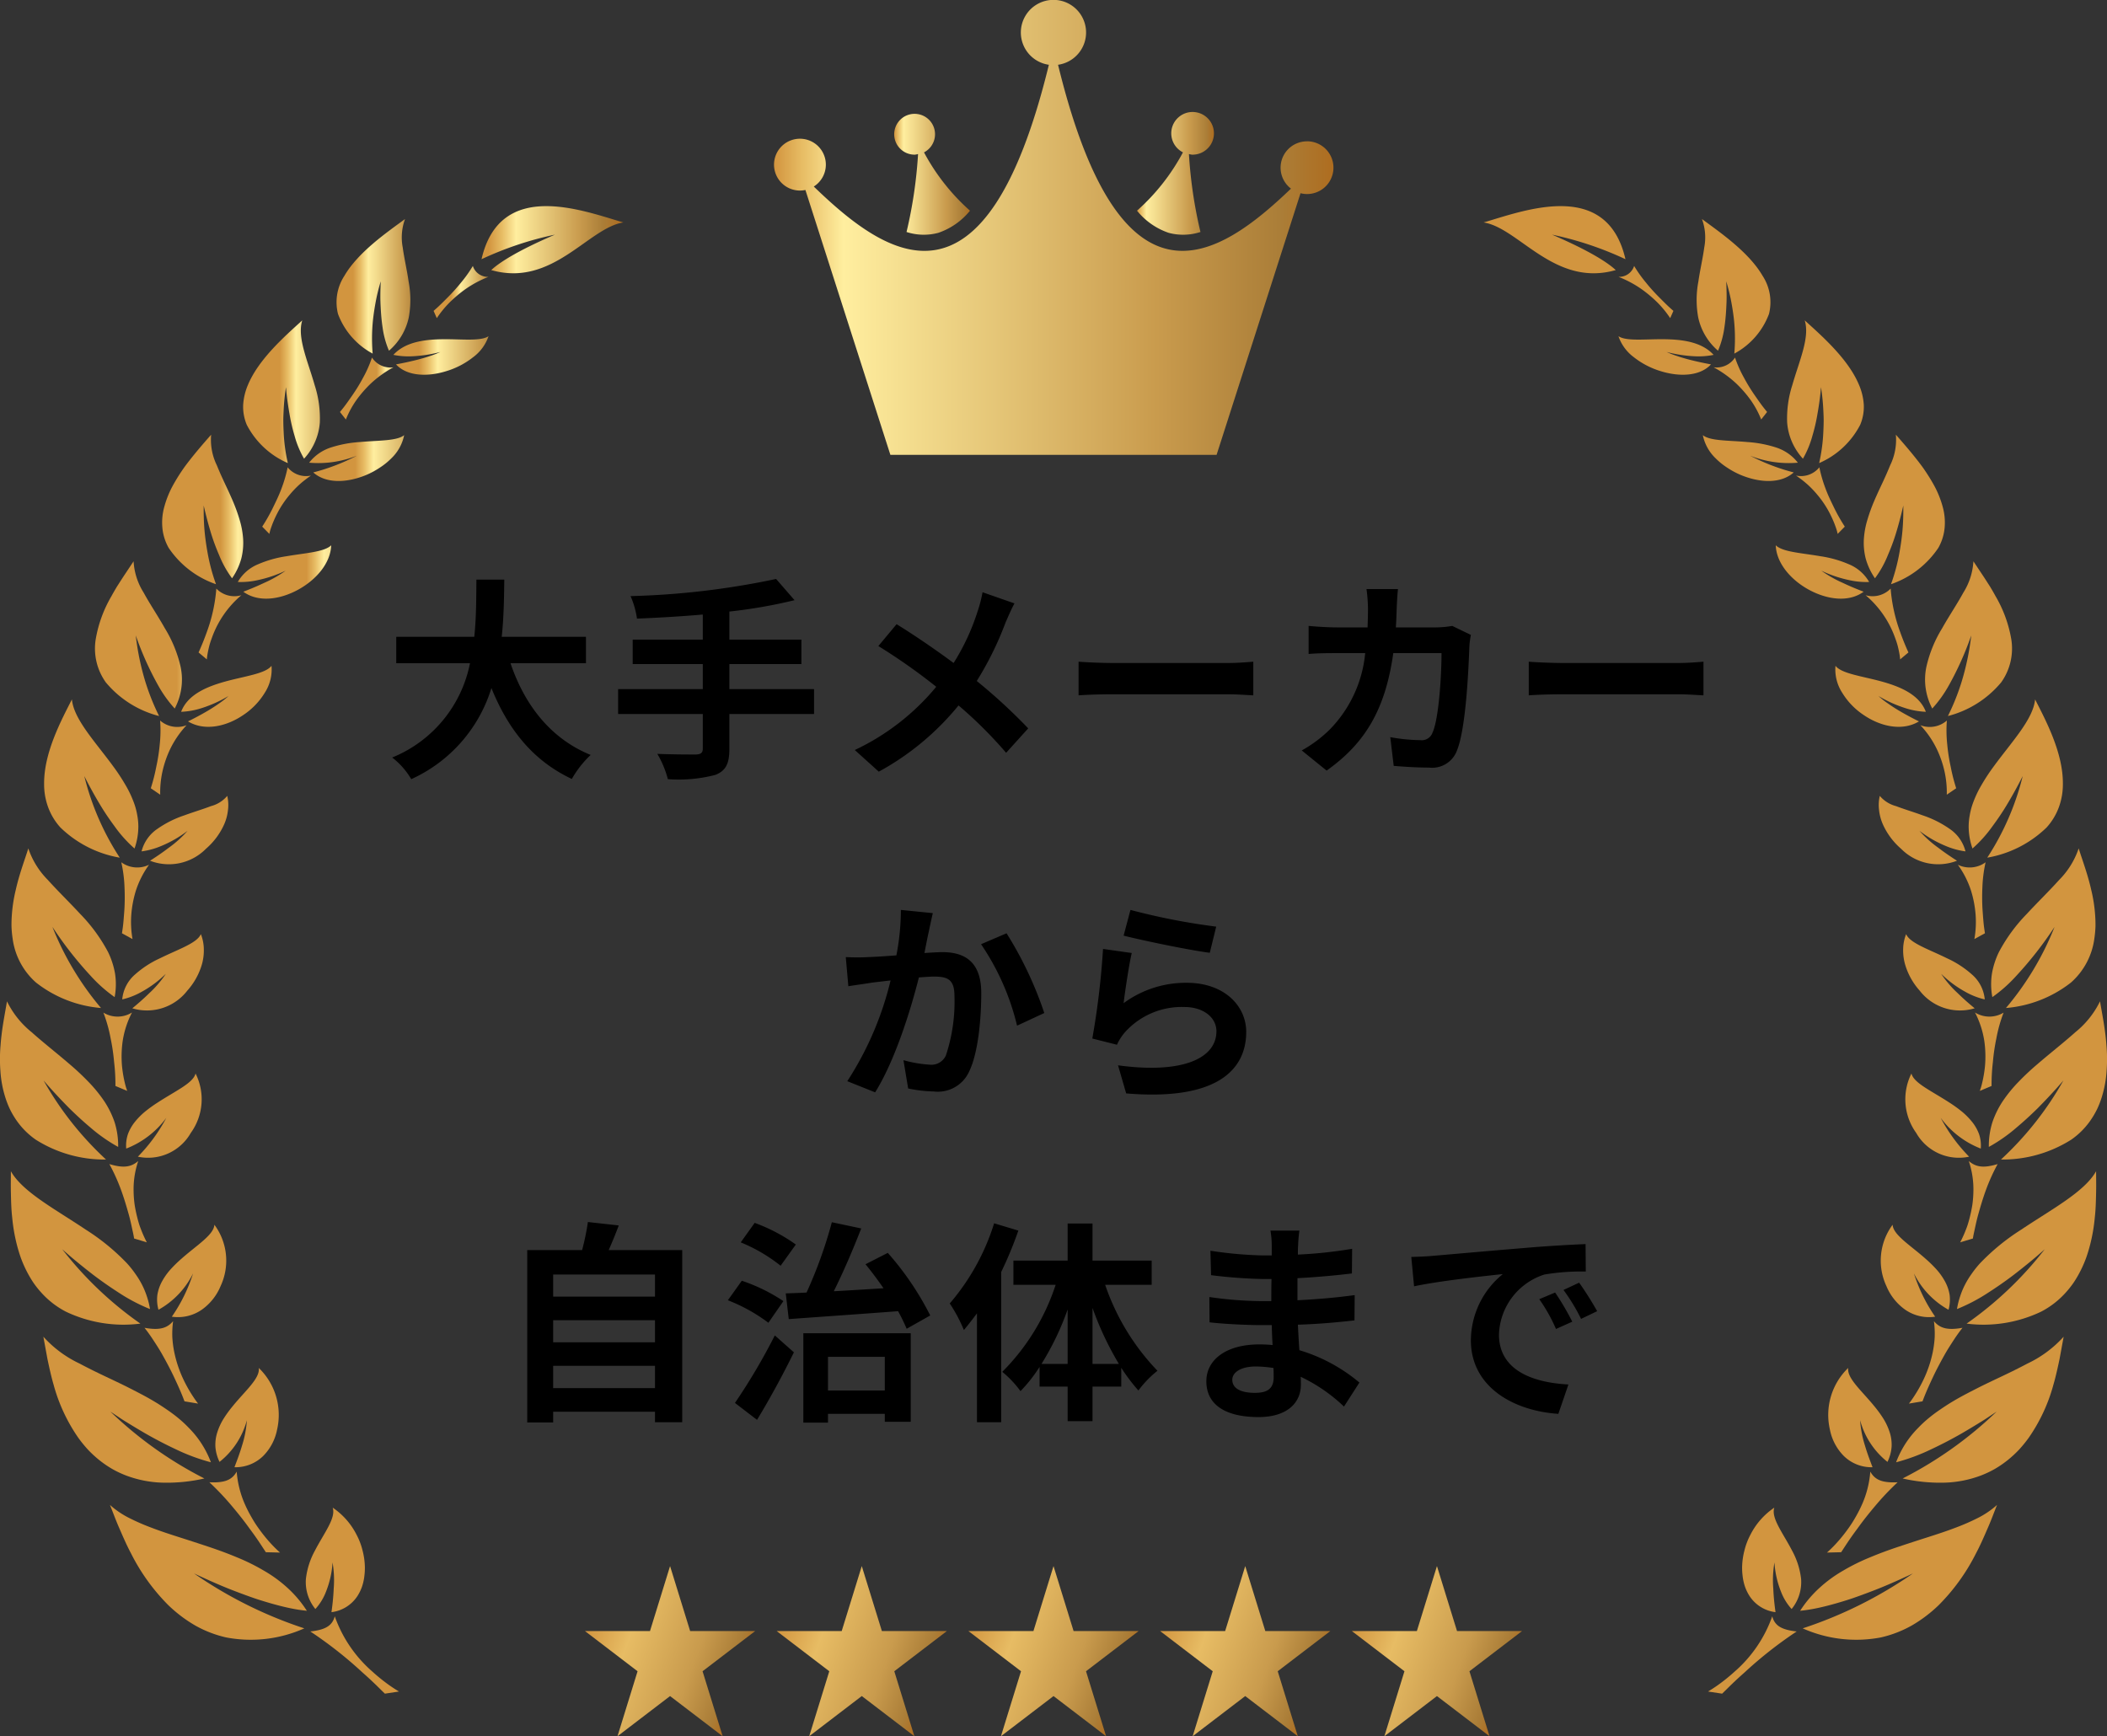 <svg xmlns="http://www.w3.org/2000/svg" xmlns:xlink="http://www.w3.org/1999/xlink" width="196.575" height="162" viewBox="0 0 196.575 162"><rect x="0" y="0" width="196.575" height="162" fill="#333333" stroke="none"/><defs><linearGradient id="a" x1="0.051" y1="16.344" x2="0.989" y2="16.344" gradientUnits="objectBoundingBox"><stop offset="0" stop-color="#d2953f"/><stop offset="0.1" stop-color="#e7bc64"/><stop offset="0.206" stop-color="#ffee9f"/><stop offset="0.685" stop-color="#c99b4d"/><stop offset="0.854" stop-color="#ab7e38"/><stop offset="1" stop-color="#ae6d20"/></linearGradient><linearGradient id="b" x1="1.193" y1="8.693" x2="2.276" y2="8.693" xlink:href="#a"/><linearGradient id="c" x1="4.145" y1="10.816" x2="5.117" y2="10.816" xlink:href="#a"/><linearGradient id="d" x1="2.869" y1="14.367" x2="3.974" y2="14.367" xlink:href="#a"/><linearGradient id="e" x1="1.23" y1="8.184" x2="2.348" y2="8.184" xlink:href="#a"/><linearGradient id="f" x1="3.505" y1="11.537" x2="4.432" y2="11.537" xlink:href="#a"/><linearGradient id="g" x1="3.248" y1="14.011" x2="4.409" y2="14.011" xlink:href="#a"/><linearGradient id="h" x1="1.273" y1="7.894" x2="2.433" y2="7.894" xlink:href="#a"/><linearGradient id="i" x1="2.854" y1="12.49" x2="3.758" y2="12.49" xlink:href="#a"/><linearGradient id="j" x1="3.787" y1="13.933" x2="5.023" y2="13.933" xlink:href="#a"/><linearGradient id="k" x1="1.303" y1="7.681" x2="2.448" y2="7.681" xlink:href="#a"/><linearGradient id="l" x1="2.249" y1="13.682" x2="3.141" y2="13.682" xlink:href="#a"/><linearGradient id="m" x1="4.651" y1="14.244" x2="6.007" y2="14.244" xlink:href="#a"/><linearGradient id="n" x1="1.255" y1="7.618" x2="2.373" y2="7.618" xlink:href="#a"/><linearGradient id="o" x1="1.772" y1="15.044" x2="2.662" y2="15.044" xlink:href="#a"/><linearGradient id="p" x1="5.158" y1="14.815" x2="6.465" y2="14.815" xlink:href="#a"/><linearGradient id="q" x1="1.125" y1="7.658" x2="2.217" y2="7.658" xlink:href="#a"/><linearGradient id="r" x1="1.362" y1="16.697" x2="2.259" y2="16.697" xlink:href="#a"/><linearGradient id="s" x1="4.343" y1="15.133" x2="5.343" y2="15.133" xlink:href="#a"/><linearGradient id="t" x1="0.94" y1="7.778" x2="2.012" y2="7.778" xlink:href="#a"/><linearGradient id="u" x1="1.023" y1="18.66" x2="1.931" y2="18.66" xlink:href="#a"/><linearGradient id="v" x1="2.901" y1="15.619" x2="3.653" y2="15.619" xlink:href="#a"/><linearGradient id="w" x1="0.719" y1="7.966" x2="1.772" y2="7.966" xlink:href="#a"/><linearGradient id="x" x1="0.735" y1="21.115" x2="1.653" y2="21.115" xlink:href="#a"/><linearGradient id="y" x1="1.909" y1="16.253" x2="2.655" y2="16.253" xlink:href="#a"/><linearGradient id="z" x1="0.476" y1="8.232" x2="1.508" y2="8.232" xlink:href="#a"/><linearGradient id="aa" x1="0.486" y1="24.271" x2="1.419" y2="24.271" xlink:href="#a"/><linearGradient id="ab" x1="1.196" y1="17.091" x2="1.994" y2="17.091" xlink:href="#a"/><linearGradient id="ac" x1="0.224" y1="8.589" x2="1.233" y2="8.589" xlink:href="#a"/><linearGradient id="ad" x1="0.27" y1="28.408" x2="1.219" y2="28.408" xlink:href="#a"/><linearGradient id="ae" x1="0.686" y1="18.153" x2="1.521" y2="18.153" xlink:href="#a"/><linearGradient id="af" x1="0.313" y1="21.136" x2="1.187" y2="21.136" xlink:href="#a"/><linearGradient id="ag" x1="78.396" y1="-16.31" x2="79.334" y2="-16.31" xlink:href="#a"/><linearGradient id="ah" x1="54.115" y1="-7.545" x2="55.198" y2="-7.545" xlink:href="#a"/><linearGradient id="ai" x1="184.865" y1="-10.158" x2="185.837" y2="-10.158" xlink:href="#a"/><linearGradient id="aj" x1="123.724" y1="-13.997" x2="124.829" y2="-13.997" xlink:href="#a"/><linearGradient id="ak" x1="62.469" y1="-6.829" x2="63.586" y2="-6.829" xlink:href="#a"/><linearGradient id="al" x1="169.265" y1="-10.545" x2="170.193" y2="-10.545" xlink:href="#a"/><linearGradient id="am" x1="151.848" y1="-13.082" x2="153.009" y2="-13.082" xlink:href="#a"/><linearGradient id="an" x1="74.31" y1="-6.429" x2="75.47" y2="-6.429" xlink:href="#a"/><linearGradient id="ao" x1="153.266" y1="-11.245" x2="154.17" y2="-11.245" xlink:href="#a"/><linearGradient id="ap" x1="196.898" y1="-12.655" x2="198.134" y2="-12.655" xlink:href="#a"/><linearGradient id="aq" x1="86.982" y1="-6.177" x2="88.127" y2="-6.177" xlink:href="#a"/><linearGradient id="ar" x1="138.816" y1="-12.255" x2="139.708" y2="-12.255" xlink:href="#a"/><linearGradient id="as" x1="278.458" y1="-12.712" x2="279.814" y2="-12.712" xlink:href="#a"/><linearGradient id="at" x1="98.348" y1="-6.118" x2="99.466" y2="-6.118" xlink:href="#a"/><linearGradient id="au" x1="128.404" y1="-13.522" x2="129.294" y2="-13.522" xlink:href="#a"/><linearGradient id="av" x1="363.394" y1="-13.144" x2="364.701" y2="-13.144" xlink:href="#a"/><linearGradient id="aw" x1="109.209" y1="-6.194" x2="110.302" y2="-6.194" xlink:href="#a"/><linearGradient id="ax" x1="120.994" y1="-15.17" x2="121.891" y2="-15.17" xlink:href="#a"/><linearGradient id="ay" x1="375.032" y1="-13.405" x2="376.032" y2="-13.405" xlink:href="#a"/><linearGradient id="az" x1="119.409" y1="-6.391" x2="120.481" y2="-6.391" xlink:href="#a"/><linearGradient id="ba" x1="116.465" y1="-17.245" x2="117.373" y2="-17.245" xlink:href="#a"/><linearGradient id="bb" x1="291.883" y1="-13.931" x2="292.635" y2="-13.931" xlink:href="#a"/><linearGradient id="bc" x1="129.105" y1="-6.698" x2="130.158" y2="-6.698" xlink:href="#a"/><linearGradient id="bd" x1="113.95" y1="-19.956" x2="114.868" y2="-19.956" xlink:href="#a"/><linearGradient id="be" x1="245.782" y1="-14.729" x2="246.528" y2="-14.729" xlink:href="#a"/><linearGradient id="bf" x1="138.037" y1="-7.128" x2="139.069" y2="-7.128" xlink:href="#a"/><linearGradient id="bg" x1="113.298" y1="-23.57" x2="114.231" y2="-23.57" xlink:href="#a"/><linearGradient id="bh" x1="218.023" y1="-15.832" x2="218.821" y2="-15.832" xlink:href="#a"/><linearGradient id="bi" x1="145.567" y1="-7.702" x2="146.575" y2="-7.702" xlink:href="#a"/><linearGradient id="bj" x1="114.717" y1="-28.462" x2="115.667" y2="-28.462" xlink:href="#a"/><linearGradient id="bk" x1="201.307" y1="-17.28" x2="202.142" y2="-17.28" xlink:href="#a"/><linearGradient id="bl" x1="199.457" y1="-20.883" x2="200.331" y2="-20.883" xlink:href="#a"/><linearGradient id="bm" y1="0.5" x2="1" y2="0.5" gradientUnits="objectBoundingBox"><stop offset="0" stop-color="#d2953f"/><stop offset="0.049" stop-color="#e7bc64"/><stop offset="0.123" stop-color="#ffee9f"/><stop offset="0.685" stop-color="#c99b4d"/><stop offset="0.904" stop-color="#ab7e38"/><stop offset="1" stop-color="#ae6d20"/></linearGradient><linearGradient id="bp" x1="0.002" y1="0.375" x2="0.915" y2="0.707" gradientUnits="objectBoundingBox"><stop offset="0" stop-color="#d2953f"/><stop offset="0.265" stop-color="#e7bc64"/><stop offset="0.685" stop-color="#c99b4d"/><stop offset="0.904" stop-color="#ab7e38"/><stop offset="1" stop-color="#ae6d20"/></linearGradient></defs><g transform="translate(-979.712 -326)"><path d="M-43.62-9.12v-2.46h-7.86c.2-1.86.22-3.7.24-5.34h-2.6c-.02,1.64,0,3.46-.2,5.34h-7.28v2.46h6.88A11.99,11.99,0,0,1-61.7-.32,7.047,7.047,0,0,1-59.92,1.7a13.766,13.766,0,0,0,7.48-8.5c1.56,3.86,3.88,6.78,7.5,8.48A9.572,9.572,0,0,1-43.18-.56c-3.74-1.52-6.16-4.66-7.48-8.56ZM-22.34-6.7h-7.9V-9.04h6.72v-2.28h-6.72v-2.62A47.121,47.121,0,0,0-24.16-15l-1.72-1.98a74.267,74.267,0,0,1-13.58,1.6,7.964,7.964,0,0,1,.6,2.1c1.96-.08,4.06-.2,6.14-.38v2.34h-6.54v2.28h6.54V-6.7h-7.9v2.32h7.9v3.22c0,.4-.18.54-.64.56-.44,0-2.12,0-3.6-.06a9.227,9.227,0,0,1,.98,2.36,13.6,13.6,0,0,0,4.44-.4c.94-.38,1.3-1,1.3-2.42V-4.38h7.9Zm18.7-8-2.98-1.04A12.474,12.474,0,0,1-7.1-13.9,20.74,20.74,0,0,1-9.32-9.14c-1.62-1.2-3.72-2.64-5.32-3.62l-1.7,2.04a54.988,54.988,0,0,1,5.4,3.8,22.009,22.009,0,0,1-7.6,5.9L-16.3,1A25,25,0,0,0-8.86-5.18,40.271,40.271,0,0,1-4.42-.76l2.06-2.28a52.369,52.369,0,0,0-4.8-4.42A30.205,30.205,0,0,0-4.48-12.9C-4.28-13.36-3.9-14.24-3.64-14.7ZM2.34-9.26v3.14c.74-.06,2.08-.1,3.22-.1H16.3c.84,0,1.86.08,2.34.1V-9.26c-.52.04-1.4.12-2.34.12H5.56C4.52-9.14,3.06-9.2,2.34-9.26Zm29.8-6.78H29.2a14.8,14.8,0,0,1,.14,1.84c0,.6-.02,1.18-.04,1.74H26.44c-.76,0-1.8-.06-2.64-.14v2.62c.86-.08,1.96-.08,2.64-.08h2.64a11.762,11.762,0,0,1-3.3,7.12A11.918,11.918,0,0,1,23.16-.98L25.48.9c3.58-2.54,5.48-5.68,6.22-10.96h4.5c0,2.16-.26,6.16-.84,7.42a1.064,1.064,0,0,1-1.14.7,16.554,16.554,0,0,1-2.8-.28L31.74.46c.96.08,2.16.16,3.3.16A2.462,2.462,0,0,0,37.62-.92c.86-2.04,1.1-7.62,1.18-9.78a8.177,8.177,0,0,1,.14-1.06L37.2-12.6a9.3,9.3,0,0,1-1.5.14H31.94c.04-.58.06-1.18.08-1.8C32.04-14.74,32.08-15.58,32.14-16.04Zm12.2,6.78v3.14c.74-.06,2.08-.1,3.22-.1H58.3c.84,0,1.86.08,2.34.1V-9.26c-.52.04-1.4.12-2.34.12H47.56C46.52-9.14,45.06-9.2,44.34-9.26ZM-11.26,14.2l-2.98-.3a22.168,22.168,0,0,1-.42,4.24c-1.02.08-1.96.14-2.58.16a19.1,19.1,0,0,1-2.14,0l.24,2.72c.6-.1,1.66-.24,2.22-.34.38-.04,1-.12,1.72-.2a30.066,30.066,0,0,1-4.04,9.4l2.6,1.04c1.84-2.94,3.32-7.68,4.08-10.72.56-.04,1.06-.08,1.38-.08,1.26,0,1.94.22,1.94,1.82a15.919,15.919,0,0,1-.8,5.54,1.482,1.482,0,0,1-1.5.86A11.718,11.718,0,0,1-14,27.92l.44,2.64a12.938,12.938,0,0,0,2.4.28A3.2,3.2,0,0,0-7.88,29c.86-1.74,1.14-4.98,1.14-7.34,0-2.88-1.5-3.82-3.62-3.82-.42,0-1.02.04-1.68.08.14-.72.28-1.46.42-2.06C-11.52,15.36-11.38,14.72-11.26,14.2Zm6.88,1.88L-6.76,17.1A23,23,0,0,1-3.4,24.7l2.54-1.18A34.569,34.569,0,0,0-4.38,16.08ZM7.18,13.9l-.64,2.4c1.56.4,6.02,1.34,8.04,1.6l.6-2.44A61.215,61.215,0,0,1,7.18,13.9Zm.12,4.02-2.68-.38a73.784,73.784,0,0,1-1,8.36l2.3.58a4.846,4.846,0,0,1,.74-1.16,7.12,7.12,0,0,1,5.56-2.36c1.74,0,2.98.96,2.98,2.26,0,2.54-3.18,4-9.18,3.18l.76,2.62c8.32.7,11.2-2.1,11.2-5.74,0-2.42-2.04-4.58-5.54-4.58a9.79,9.79,0,0,0-5.9,1.9C6.68,21.46,7.04,19.02,7.3,17.92Zm-53.98,40.6V56.44h9.5v2.08Zm9.5-6.34v2.06h-9.5V52.18Zm0-4.26v2.06h-9.5V47.92Zm-4.32-2.28c.32-.72.64-1.5.94-2.3l-2.88-.32a22.635,22.635,0,0,1-.54,2.62H-49.1V61.72h2.42v-1h9.5v.98h2.54V45.64Zm16.8,6.44c2.72-.2,6.52-.46,10.2-.74a17.292,17.292,0,0,1,.8,1.64l2.2-1.24a27.412,27.412,0,0,0-3.96-5.84l-2.08,1.06c.56.68,1.14,1.46,1.68,2.24-1.58.1-3.16.2-4.64.28.88-1.76,1.8-3.9,2.56-5.86l-2.74-.58a41.618,41.618,0,0,1-2.36,6.56c-.7.04-1.36.06-1.94.08Zm.66-6.96a16.07,16.07,0,0,0-3.84-2.02l-1.3,1.82a15.086,15.086,0,0,1,3.72,2.18ZM-25.2,50.4a16.307,16.307,0,0,0-3.88-1.9l-1.3,1.82a15.89,15.89,0,0,1,3.78,2.1Zm-2.46,11.08c1.18-1.94,2.42-4.22,3.44-6.3L-26,53.6a56.6,56.6,0,0,1-3.72,6.3Zm11.92-5.88v3.14h-5.3V55.6Zm-7.6,6.14h2.3v-.82h5.3v.74h2.42V53.4H-23.34Zm17.8-18.6a21.062,21.062,0,0,1-4.14,7.48A14.256,14.256,0,0,1-8.36,53.1c.4-.48.82-1.02,1.22-1.56V61.7h2.26V47.68a35.026,35.026,0,0,0,1.6-3.86ZM3.64,56.26V51.04A29.252,29.252,0,0,0,6.1,56.26Zm-4.76,0a25.989,25.989,0,0,0,2.44-5.08v5.08ZM9.16,48.88V46.62H3.64V43.16H1.32v3.46H-3.74v2.26H.2A20.451,20.451,0,0,1-4.78,57a9.694,9.694,0,0,1,1.7,1.8A13.888,13.888,0,0,0-1.3,56.54v1.84H1.32V61.6H3.64V58.38H6.32V56.62a16.761,16.761,0,0,0,1.6,2.12A9.736,9.736,0,0,1,9.7,56.9a21.607,21.607,0,0,1-4.88-8.02Zm7.52,8.86c0-.68.78-1.24,2.2-1.24a11.108,11.108,0,0,1,1.64.14c.02.36.02.64.02.86,0,1.16-.7,1.46-1.76,1.46C17.4,58.96,16.68,58.5,16.68,57.74Zm6.26-13.92h-2.7a8.04,8.04,0,0,1,.12,1.38v.94h-.78a37.339,37.339,0,0,1-4.94-.44l.06,2.28a45.976,45.976,0,0,0,4.9.36h.74c-.02.68-.02,1.4-.02,2.06h-.96a35.341,35.341,0,0,1-4.82-.38l.02,2.36c1.32.16,3.6.26,4.76.26h1.04c.02.6.04,1.24.08,1.86-.4-.04-.82-.06-1.24-.06-3.08,0-4.94,1.42-4.94,3.44,0,2.12,1.68,3.34,4.88,3.34,2.64,0,3.94-1.32,3.94-3.02,0-.22,0-.46-.02-.74a15.33,15.33,0,0,1,4.04,2.78L28.54,58a15.658,15.658,0,0,0-5.6-3.02c-.06-.8-.1-1.62-.14-2.38,1.92-.06,3.48-.2,5.28-.4l.02-2.36c-1.62.22-3.32.38-5.34.48V48.26c1.94-.1,3.76-.28,5.08-.44l.02-2.3a41.917,41.917,0,0,1-5.06.54c0-.32,0-.62.02-.82A13.508,13.508,0,0,1,22.94,43.82Zm10.44,2.46.26,2.74c2.32-.5,6.4-.94,8.28-1.14a8,8,0,0,0-2.98,6.18c0,4.34,3.96,6.58,8.16,6.86l.94-2.74c-3.4-.18-6.48-1.36-6.48-4.66a6.078,6.078,0,0,1,4.24-5.6,20.777,20.777,0,0,1,3.86-.28l-.02-2.56c-1.42.06-3.6.18-5.66.36-3.66.3-6.96.6-8.64.74C34.96,46.22,34.18,46.26,33.38,46.28ZM46.8,49.6l-1.48.62A15.431,15.431,0,0,1,46.88,53l1.52-.68A24.824,24.824,0,0,0,46.8,49.6Zm2.24-.92-1.46.68a17.6,17.6,0,0,1,1.64,2.7l1.5-.72A29.915,29.915,0,0,0,49.04,48.68Z" transform="translate(1078 397)"/><g transform="translate(979.712 345.233)"><g transform="translate(0 0)"><g transform="translate(44.926)"><path d="M677.359,675.379c5.71,1.631,9.047-3.94,12.328-4.445-3.732-1.081-11.5-4.116-13.233,3.43a31.353,31.353,0,0,1,6.852-2.292C679.608,673.663,678.032,674.75,677.359,675.379Z" transform="translate(-676.455 -669.412)" fill="url(#a)"/></g><g transform="translate(10.252 121.183)"><path d="M433.417,1592.918a10.749,10.749,0,0,0-1.805-2.137,12.416,12.416,0,0,0-2.208-1.61,18.858,18.858,0,0,0-2.5-1.236c-.869-.365-1.762-.692-2.67-.995s-1.8-.592-2.688-.875-1.75-.565-2.546-.869a20.371,20.371,0,0,1-2.231-.973,8.154,8.154,0,0,1-1.723-1.184c.256.625.512,1.347.848,2.115s.685,1.6,1.131,2.432a18.658,18.658,0,0,0,3.482,4.822,12.99,12.99,0,0,0,2.455,1.86,10.646,10.646,0,0,0,2.934,1.138,12.246,12.246,0,0,0,7.284-.848,39.839,39.839,0,0,1-10.289-5.124c1.494.7,2.784,1.266,3.946,1.7.576.221,1.109.415,1.6.586s.964.312,1.39.438c.853.25,1.556.424,2.148.542A14,14,0,0,0,433.417,1592.918Z" transform="translate(-415.041 -1583.04)" fill="url(#b)"/><path d="M555.354,1584.961c.322.968-.794,2.345-1.656,4.008a7.188,7.188,0,0,0-.843,2.646,3.974,3.974,0,0,0,.884,2.805,5.09,5.09,0,0,0,.994-1.625,8.737,8.737,0,0,0,.608-2.724,9.837,9.837,0,0,1,.107,2.477c-.035.832-.13,1.623-.207,2.166a3.38,3.38,0,0,0,2.406-1.481,4.05,4.05,0,0,0,.55-1.266,4.9,4.9,0,0,0,.122-.706,5.732,5.732,0,0,0,.039-.744,6.6,6.6,0,0,0-.208-1.523,6.37,6.37,0,0,0-.565-1.5A6.7,6.7,0,0,0,555.354,1584.961Z" transform="translate(-534.568 -1584.706)" fill="url(#c)"/><path d="M556.014,1662.821a38.145,38.145,0,0,1,4.838,3.8c.647.57,1.174,1.072,1.538,1.433s.582.57.582.57l1.315-.2s-.282-.161-.738-.471a16.566,16.566,0,0,1-1.739-1.383,12.238,12.238,0,0,1-3.514-5.162C558.066,1662.237,557.509,1662.659,556.014,1662.821Z" transform="translate(-537.315 -1651.013)" fill="url(#d)"/></g><g transform="translate(4.044 105.488)"><path d="M383.872,1476.429a9.1,9.1,0,0,0-1.249-2.276,9.307,9.307,0,0,0-.836-.96,11.148,11.148,0,0,0-.936-.868c-.331-.275-.681-.536-1.045-.785s-.727-.491-1.109-.721c-.758-.462-1.577-.883-2.376-1.29s-1.621-.791-2.419-1.17-1.557-.756-2.276-1.139a10.7,10.7,0,0,1-3.387-2.51l.382,2.084c.163.76.335,1.578.579,2.415a16,16,0,0,0,2.31,4.948,12.206,12.206,0,0,0,.891,1.092,10.4,10.4,0,0,0,1.052.971,9.719,9.719,0,0,0,1.2.824,9.321,9.321,0,0,0,1.37.642,10.459,10.459,0,0,0,3.24.64,15.729,15.729,0,0,0,4-.388,36.519,36.519,0,0,1-8.773-6.242l.926.616c.3.2.6.38.888.557.574.353,1.11.672,1.612.959,1.012.573,1.9,1.021,2.662,1.378A18.248,18.248,0,0,0,383.872,1476.429Z" transform="translate(-368.238 -1464.71)" fill="url(#e)"/><path d="M493.26,1486.695c.136.966-1.28,2.14-2.455,3.593a11,11,0,0,0-.83,1.145,5.706,5.706,0,0,0-.578,1.246,3.762,3.762,0,0,0-.185,1.349,3.858,3.858,0,0,0,.387,1.432,7.4,7.4,0,0,0,2.551-3.889,9.9,9.9,0,0,1-.452,2.367c-.23.786-.521,1.524-.707,2.02a3.681,3.681,0,0,0,2.671-1.04,4.8,4.8,0,0,0,1.308-2.478A6.084,6.084,0,0,0,493.26,1486.695Z" transform="translate(-473.161 -1483.779)" fill="url(#f)"/><path d="M485.018,1560.629a24.787,24.787,0,0,1,2.081,2.195c.628.742,1.2,1.468,1.658,2.112.48.638.858,1.194,1.117,1.591s.413.629.413.629l1.322.032s-.23-.2-.59-.563a14.271,14.271,0,0,1-1.323-1.58,10.992,10.992,0,0,1-.725-1.115,12.516,12.516,0,0,1-.659-1.294,9.253,9.253,0,0,1-.745-3C487.14,1560.388,486.5,1560.7,485.018,1560.629Z" transform="translate(-469.528 -1547.047)" fill="url(#g)"/></g><g transform="translate(1.006 90.045)"><path d="M358.318,1361.148a7.068,7.068,0,0,0-.3-1.207,7.261,7.261,0,0,0-.462-1.1,8.124,8.124,0,0,0-.626-1.011,9.552,9.552,0,0,0-.743-.934,20.386,20.386,0,0,0-3.875-3.169c-2.82-1.894-5.885-3.506-6.972-5.439,0,.594-.018,1.272,0,2.006s.03,1.523.124,2.337a16.227,16.227,0,0,0,.426,2.483c.106.415.229.828.372,1.234a10.868,10.868,0,0,0,.515,1.194,10.418,10.418,0,0,0,.653,1.128,8.83,8.83,0,0,0,.83,1.034,8.1,8.1,0,0,0,2.2,1.681,12.483,12.483,0,0,0,6.962,1.12,33.489,33.489,0,0,1-7.292-6.941c.531.479,1.048.915,1.539,1.315s.948.763,1.38,1.094c.87.661,1.649,1.189,2.315,1.618A16.655,16.655,0,0,0,358.318,1361.148Z" transform="translate(-345.33 -1348.283)" fill="url(#h)"/><path d="M453.571,1385.951c-.051.944-1.635,1.9-3.05,3.153a12.04,12.04,0,0,0-1.022.994,6.039,6.039,0,0,0-.8,1.118,3.94,3.94,0,0,0-.443,1.26,3.514,3.514,0,0,0,.1,1.408,7.866,7.866,0,0,0,3.228-3.392,15.108,15.108,0,0,1-1.983,4.039,3.9,3.9,0,0,0,2.8-.656,5.067,5.067,0,0,0,1.753-2.207A5.618,5.618,0,0,0,453.571,1385.951Z" transform="translate(-434.576 -1380.955)" fill="url(#i)"/><path d="M439.38,1454.392c.3.376.575.766.832,1.16s.514.789.74,1.181c.445.785.848,1.545,1.164,2.214s.573,1.244.74,1.653.256.652.256.652l1.269.212s-.18-.219-.441-.615a13.065,13.065,0,0,1-.945-1.673,11.228,11.228,0,0,1-.828-2.465,9.839,9.839,0,0,1-.19-1.432,8.887,8.887,0,0,1,.072-1.508C441.488,1454.43,440.8,1454.644,439.38,1454.392Z" transform="translate(-426.905 -1439.779)" fill="url(#j)"/></g><g transform="translate(0 74.201)"><path d="M348.772,1242.412a7.312,7.312,0,0,0-.325-2.282,8.463,8.463,0,0,0-.983-2,13.149,13.149,0,0,0-1.461-1.789,23.785,23.785,0,0,0-1.743-1.635c-1.218-1.05-2.479-2.031-3.561-3a8.476,8.476,0,0,1-2.3-2.879c-.183,1.124-.491,2.562-.6,4.117a14.7,14.7,0,0,0-.013,2.388,10.271,10.271,0,0,0,.435,2.385,8.643,8.643,0,0,0,.433,1.134,8.016,8.016,0,0,0,.62,1.066,7.12,7.12,0,0,0,1.825,1.828,11.984,11.984,0,0,0,6.542,1.844,30.234,30.234,0,0,1-5.829-7.379c.879,1.02,1.693,1.875,2.409,2.6.733.721,1.387,1.308,1.958,1.788A15.134,15.134,0,0,0,348.772,1242.412Z" transform="translate(-337.748 -1228.832)" fill="url(#k)"/><path d="M432.921,1279.567c-.11.45-.588.862-1.243,1.292s-1.464.878-2.268,1.4a12.785,12.785,0,0,0-1.167.836,6.706,6.706,0,0,0-.974.977,4.07,4.07,0,0,0-.656,1.15,3.333,3.333,0,0,0-.16,1.35,8.421,8.421,0,0,0,3.742-2.872,15.572,15.572,0,0,1-2.655,3.628,4.582,4.582,0,0,0,4.937-2.218A5.356,5.356,0,0,0,432.921,1279.567Z" transform="translate(-414.677 -1272.837)" fill="url(#l)"/><path d="M414.669,1341.424a17.774,17.774,0,0,1,1.086,2.4c.293.8.516,1.566.706,2.238s.3,1.25.392,1.658.125.649.125.649l1.188.357s-.13-.23-.31-.638c-.09-.2-.192-.452-.3-.738s-.2-.61-.289-.965-.173-.74-.237-1.149a10.293,10.293,0,0,1-.1-1.29,8.242,8.242,0,0,1,.433-2.809C416.706,1341.7,416,1341.826,414.669,1341.424Z" transform="translate(-404.466 -1326.243)" fill="url(#m)"/></g><g transform="translate(1.071 59.929)"><path d="M355.449,1135.107a6.51,6.51,0,0,0,.035-2.207,7.536,7.536,0,0,0-.65-2,15.45,15.45,0,0,0-2.6-3.556c-1.029-1.111-2.108-2.157-3.018-3.172a7.606,7.606,0,0,1-1.821-2.941c-.33,1.054-.84,2.391-1.169,3.857a14.069,14.069,0,0,0-.361,2.265c-.03.385-.045.771-.039,1.155a9.954,9.954,0,0,0,.107,1.147,6.623,6.623,0,0,0,2.177,4.09,11.326,11.326,0,0,0,6.067,2.378,27.281,27.281,0,0,1-4.534-7.568,34.506,34.506,0,0,0,3.578,4.576A13.421,13.421,0,0,0,355.449,1135.107Z" transform="translate(-345.824 -1121.233)" fill="url(#n)"/><path d="M431.064,1181.511c-.347.843-2.1,1.407-3.807,2.252a9.244,9.244,0,0,0-2.353,1.533,3.482,3.482,0,0,0-1.175,2.308,6.736,6.736,0,0,0,1.826-.716,10.177,10.177,0,0,0,2.242-1.674,9.747,9.747,0,0,1-1.537,1.8c-.578.569-1.173,1.078-1.59,1.42a4.753,4.753,0,0,0,5.131-1.65,6.317,6.317,0,0,0,1.378-2.509,4.811,4.811,0,0,0,.161-1.386A3.933,3.933,0,0,0,431.064,1181.511Z" transform="translate(-413.396 -1173.516)" fill="url(#o)"/><path d="M410.474,1236.669a13.41,13.41,0,0,1,.673,2.394,18.513,18.513,0,0,1,.325,2.2,17.943,17.943,0,0,1,.125,2.249l1.1.461-.059-.167c-.037-.109-.089-.269-.138-.472a11.681,11.681,0,0,1-.289-1.682,10.168,10.168,0,0,1,.067-2.358,8.548,8.548,0,0,1,.866-2.637A2.55,2.55,0,0,1,410.474,1236.669Z" transform="translate(-401.899 -1221.348)" fill="url(#p)"/></g><g transform="translate(4.112 46.024)"><path d="M377.185,1030.315a6.225,6.225,0,0,0,.356-2.1,5.965,5.965,0,0,0-.1-1,6.626,6.626,0,0,0-.24-.965,9.949,9.949,0,0,0-.856-1.855,18.315,18.315,0,0,0-1.159-1.761c-1.675-2.291-3.668-4.38-3.844-6.233-.975,1.927-2.615,4.953-2.592,7.876a6.208,6.208,0,0,0,.357,2.135,5.775,5.775,0,0,0,1.165,1.944,10.5,10.5,0,0,0,5.535,2.813,24.728,24.728,0,0,1-3.308-7.61c.537,1.062,1.047,1.965,1.51,2.733s.915,1.41,1.307,1.941A12,12,0,0,0,377.185,1030.315Z" transform="translate(-368.746 -1016.402)" fill="url(#q)"/><path d="M445.3,1084.3a2.968,2.968,0,0,1-1.518.955c-.718.278-1.605.54-2.5.867a9.758,9.758,0,0,0-2.5,1.256,3.6,3.6,0,0,0-1.476,2.1,7.028,7.028,0,0,0,1.875-.519,10.728,10.728,0,0,0,2.418-1.4,10.2,10.2,0,0,1-1.753,1.579c-.643.492-1.294.924-1.748,1.213a4.859,4.859,0,0,0,5.215-1.115,6.549,6.549,0,0,0,1.7-2.28,4.469,4.469,0,0,0,.353-1.313A3.712,3.712,0,0,0,445.3,1084.3Z" transform="translate(-428.211 -1075.297)" fill="url(#r)"/><path d="M423.1,1130.974a12.687,12.687,0,0,1,.3,2.343,19.766,19.766,0,0,1-.016,2.129c-.047.632-.086,1.173-.136,1.552s-.087.6-.087.6l.986.543a9.238,9.238,0,0,1-.116-2.259,10.288,10.288,0,0,1,.423-2.242,8.7,8.7,0,0,1,1.235-2.435A2.518,2.518,0,0,1,423.1,1130.974Z" transform="translate(-415.895 -1115.777)" fill="url(#s)"/></g><g transform="translate(8.875 33.137)"><path d="M412.082,932.981a5.774,5.774,0,0,0,.552-3.876,11.825,11.825,0,0,0-1.473-3.612c-.65-1.157-1.409-2.277-1.978-3.326a6.127,6.127,0,0,1-.939-2.924l-.994,1.494-.549.853c-.18.3-.355.6-.527.916a11.863,11.863,0,0,0-1.465,4.025,5.428,5.428,0,0,0,.945,4.01,9.552,9.552,0,0,0,4.97,3.141,21.56,21.56,0,0,1-1.239-3.065,24.058,24.058,0,0,1-.938-4.457,28.872,28.872,0,0,0,2.1,4.681A11.406,11.406,0,0,0,412.082,932.981Z" transform="translate(-404.656 -919.242)" fill="url(#t)"/><path d="M473.577,992.8c-.537.709-2.312.938-4.131,1.418-1.8.482-3.67,1.216-4.3,2.875a7.192,7.192,0,0,0,1.893-.337,11.942,11.942,0,0,0,2.528-1.137,7.659,7.659,0,0,1-.889.7c-.324.23-.671.453-1.019.661-.7.415-1.389.772-1.871,1.008,1.571.947,3.628.469,5.209-.63a6.624,6.624,0,0,0,1.953-2.043A3.992,3.992,0,0,0,473.577,992.8Z" transform="translate(-457.122 -983.048)" fill="url(#u)"/><path d="M444.684,1031.275a12.146,12.146,0,0,1-.038,2.258,16.482,16.482,0,0,1-.315,2.027,17.192,17.192,0,0,1-.516,2.034l.877.6a9.112,9.112,0,0,1,.21-2.163,9.854,9.854,0,0,1,.724-2.1,8.9,8.9,0,0,1,1.528-2.22A2.432,2.432,0,0,1,444.684,1031.275Z" transform="translate(-438.621 -1016.415)" fill="url(#v)"/></g><g transform="translate(15.124 21.326)"><path d="M458.3,843.589a6.121,6.121,0,0,0,.862-1.832,6.01,6.01,0,0,0,.174-1.818,7.884,7.884,0,0,0-.328-1.8,15.847,15.847,0,0,0-.636-1.761c-.245-.579-.515-1.15-.777-1.708s-.5-1.1-.711-1.619a5.421,5.421,0,0,1-.534-2.861c-.694.793-1.586,1.808-2.432,2.943a17.852,17.852,0,0,0-1.14,1.8,9.193,9.193,0,0,0-.782,1.926,5.459,5.459,0,0,0-.2,1.969,4.658,4.658,0,0,0,.591,1.923,8.737,8.737,0,0,0,4.416,3.391,17.834,17.834,0,0,1-.8-3.018c-.11-.621-.21-1.3-.273-2.025s-.083-1.491-.074-2.3c.236,1.037.477,1.924.714,2.686s.495,1.408.726,1.946A9.591,9.591,0,0,0,458.3,843.589Z" transform="translate(-451.775 -830.191)" fill="url(#w)"/><path d="M513.729,907.984c-.631.625-2.359.711-4.181,1.024a10.48,10.48,0,0,0-2.634.744,3.887,3.887,0,0,0-1.9,1.656,7.163,7.163,0,0,0,1.869-.174,11.569,11.569,0,0,0,2.6-.883,11.247,11.247,0,0,1-2.026,1.149c-.721.343-1.434.629-1.928.818,1.405,1.03,3.436.729,5.117-.191S513.673,909.65,513.729,907.984Z" transform="translate(-497.952 -897.666)" fill="url(#x)"/><path d="M479.067,938.442a15.143,15.143,0,0,1-.89,4.059c-.4,1.123-.77,1.9-.77,1.9l.773.648a5.826,5.826,0,0,1,.079-.579c.033-.182.078-.4.141-.65s.156-.522.265-.818a9.268,9.268,0,0,1,2.739-3.941A2.338,2.338,0,0,1,479.067,938.442Z" transform="translate(-474.007 -924.084)" fill="url(#y)"/></g><g transform="translate(22.686 10.658)"><path d="M514.463,762.676A5.681,5.681,0,0,0,515.53,761a5.528,5.528,0,0,0,.405-1.714,10.1,10.1,0,0,0-.479-3.467c-.65-2.28-1.662-4.464-1.16-6.052-1.536,1.4-4.041,3.567-5.062,6.006a5.61,5.61,0,0,0-.451,1.857,4.327,4.327,0,0,0,.334,1.881,7.8,7.8,0,0,0,3.831,3.575,16.11,16.11,0,0,1-.392-2.937c-.016-.3-.026-.615-.03-.942s.012-.659.029-1.005a19.812,19.812,0,0,1,.22-2.2c.079,1,.219,1.871.35,2.615a16.679,16.679,0,0,0,.447,1.907A9.09,9.09,0,0,0,514.463,762.676Z" transform="translate(-508.781 -749.767)" fill="url(#z)"/><path d="M564.062,830.514c-.676.552-2.385.483-4.17.645a11.071,11.071,0,0,0-2.646.5,4.205,4.205,0,0,0-2.05,1.425,9.757,9.757,0,0,0,4.454-.653,19.147,19.147,0,0,1-4.07,1.562c1.229,1.093,3.221.962,4.973.224a7.689,7.689,0,0,0,1.242-.674,6.394,6.394,0,0,0,1.068-.863A4.135,4.135,0,0,0,564.062,830.514Z" transform="translate(-549.04 -819.804)" fill="url(#aa)"/><path d="M524.556,853.141a12.828,12.828,0,0,1-.59,2.021c-.241.649-.541,1.245-.794,1.771a16.645,16.645,0,0,1-.99,1.743l.667.679a4.062,4.062,0,0,1,.15-.545,10.031,10.031,0,0,1,.583-1.364,9.217,9.217,0,0,1,1.19-1.775,9.35,9.35,0,0,1,.871-.911,10.153,10.153,0,0,1,1.092-.848A2.205,2.205,0,0,1,524.556,853.141Z" transform="translate(-520.405 -839.43)" fill="url(#ab)"/></g><path d="M579.265,690.733a5.647,5.647,0,0,0,1.849-3.111,9.164,9.164,0,0,0-.015-3.333c-.159-1.107-.419-2.2-.552-3.2a4.973,4.973,0,0,1,.217-2.643c-1.648,1.219-4.366,3.069-5.665,5.31a4.5,4.5,0,0,0-.589,3.548,6.963,6.963,0,0,0,3.234,3.7,16.648,16.648,0,0,1,0-2.824c.049-.574.136-1.19.254-1.849a17.822,17.822,0,0,1,.5-2.072c-.022.48-.034.927-.036,1.343s.016.809.035,1.17c.038.722.1,1.33.181,1.846A8.28,8.28,0,0,0,579.265,690.733Z" transform="translate(-542.975 -677.243)" fill="url(#ac)"/><path d="M623.328,760.919c-.717.475-2.354.275-4.106.281s-3.634.214-4.771,1.46a7.036,7.036,0,0,0,1.773.131,12.776,12.776,0,0,0,2.608-.4,8.993,8.993,0,0,1-1.024.394c-.363.122-.746.232-1.123.329-.754.195-1.486.341-1.99.433,1.039,1.131,3,1.18,4.772.608a7.561,7.561,0,0,0,2.426-1.278A4.081,4.081,0,0,0,623.328,760.919Z" transform="translate(-577.749 -748.782)" fill="url(#ad)"/><path d="M579.826,775.925A10.994,10.994,0,0,1,579,777.8a16.286,16.286,0,0,1-.989,1.622c-.326.471-.608.872-.824,1.148s-.348.435-.348.435l.552.7a8.723,8.723,0,0,1,.946-1.76,11.052,11.052,0,0,1,1.378-1.593,10.123,10.123,0,0,1,2.119-1.518A2.055,2.055,0,0,1,579.826,775.925Z" transform="translate(-545.122 -761.797)" fill="url(#ae)"/><path d="M646.408,711.493a12.1,12.1,0,0,1-1.123,1.576,17.922,17.922,0,0,1-1.2,1.335c-.38.384-.707.71-.95.932s-.39.349-.39.349l.3.677a9.605,9.605,0,0,1,1.193-1.462,11.9,11.9,0,0,1,1.514-1.268,10.232,10.232,0,0,1,2.114-1.122A1.467,1.467,0,0,1,646.408,711.493Z" transform="translate(-602.292 -705.911)" fill="url(#af)"/></g><g transform="translate(138.416 0)"><path d="M1393.632,675.379c-5.71,1.631-9.047-3.94-12.328-4.445,3.732-1.081,11.5-4.116,13.233,3.43a31.354,31.354,0,0,0-6.852-2.292C1391.383,673.663,1392.959,674.75,1393.632,675.379Z" transform="translate(-1381.304 -669.412)" fill="url(#ag)"/><g transform="translate(20.935 121.183)"><path d="M1603.939,1592.918a10.752,10.752,0,0,1,1.806-2.137,12.417,12.417,0,0,1,2.208-1.61,18.871,18.871,0,0,1,2.5-1.236c.869-.365,1.762-.692,2.67-.995s1.8-.592,2.688-.875,1.75-.565,2.546-.869a20.389,20.389,0,0,0,2.231-.973,8.152,8.152,0,0,0,1.723-1.184c-.256.625-.512,1.347-.848,2.115s-.685,1.6-1.131,2.432a18.657,18.657,0,0,1-3.482,4.822,12.982,12.982,0,0,1-2.455,1.86,10.645,10.645,0,0,1-2.934,1.138,12.246,12.246,0,0,1-7.284-.848,39.839,39.839,0,0,0,10.288-5.124c-1.494.7-2.784,1.266-3.946,1.7-.576.221-1.109.415-1.6.586s-.964.312-1.39.438c-.853.25-1.556.424-2.148.542A14,14,0,0,1,1603.939,1592.918Z" transform="translate(-1595.344 -1583.04)" fill="url(#ah)"/><path d="M1566.124,1584.961c-.322.968.794,2.345,1.656,4.008a7.191,7.191,0,0,1,.843,2.646,3.975,3.975,0,0,1-.884,2.805,5.088,5.088,0,0,1-.994-1.625,8.742,8.742,0,0,1-.608-2.724,9.848,9.848,0,0,0-.108,2.477c.035.832.13,1.623.207,2.166a3.38,3.38,0,0,1-2.406-1.481,4.046,4.046,0,0,1-.55-1.266,4.9,4.9,0,0,1-.122-.706,5.721,5.721,0,0,1-.039-.744,6.614,6.614,0,0,1,.208-1.523,6.381,6.381,0,0,1,.565-1.5A6.7,6.7,0,0,1,1566.124,1584.961Z" transform="translate(-1559.938 -1584.706)" fill="url(#ai)"/><path d="M1547.413,1662.821a38.159,38.159,0,0,0-4.838,3.8c-.647.57-1.174,1.072-1.537,1.433s-.582.57-.582.57l-1.315-.2s.282-.161.738-.471a16.572,16.572,0,0,0,1.739-1.383,12.239,12.239,0,0,0,3.514-5.162C1545.361,1662.237,1545.918,1662.659,1547.413,1662.821Z" transform="translate(-1539.14 -1651.013)" fill="url(#aj)"/></g><g transform="translate(32.035 105.488)"><path d="M1671.422,1476.429a9.109,9.109,0,0,1,1.248-2.276,9.338,9.338,0,0,1,.836-.96,11.157,11.157,0,0,1,.936-.868c.331-.275.681-.536,1.045-.785s.727-.491,1.109-.721c.757-.462,1.577-.883,2.376-1.29s1.621-.791,2.419-1.17,1.556-.756,2.277-1.139a10.7,10.7,0,0,0,3.387-2.51l-.382,2.084c-.163.76-.335,1.578-.579,2.415a16.005,16.005,0,0,1-2.31,4.948,12.181,12.181,0,0,1-.891,1.092,10.378,10.378,0,0,1-1.052.971,9.722,9.722,0,0,1-1.2.824,9.321,9.321,0,0,1-1.37.642,10.462,10.462,0,0,1-3.24.64,15.73,15.73,0,0,1-4-.388,36.514,36.514,0,0,0,8.773-6.242l-.926.616c-.3.2-.6.38-.888.557-.574.353-1.11.672-1.612.959-1.012.573-1.9,1.021-2.662,1.378A18.254,18.254,0,0,1,1671.422,1476.429Z" transform="translate(-1664.975 -1464.71)" fill="url(#ak)"/><path d="M1625.613,1486.695c-.135.966,1.28,2.14,2.455,3.593a10.994,10.994,0,0,1,.831,1.145,5.716,5.716,0,0,1,.578,1.246,3.762,3.762,0,0,1,.185,1.349,3.851,3.851,0,0,1-.387,1.432,7.4,7.4,0,0,1-2.551-3.889,9.907,9.907,0,0,0,.452,2.367c.23.786.521,1.524.707,2.02a3.681,3.681,0,0,1-2.671-1.04,4.8,4.8,0,0,1-1.308-2.478A6.085,6.085,0,0,1,1625.613,1486.695Z" transform="translate(-1623.633 -1483.779)" fill="url(#al)"/><path d="M1629.412,1560.629a24.741,24.741,0,0,0-2.081,2.195c-.628.742-1.2,1.468-1.658,2.112-.48.638-.858,1.194-1.117,1.591s-.413.629-.413.629l-1.322.032s.23-.2.59-.563a14.307,14.307,0,0,0,1.323-1.58,10.961,10.961,0,0,0,.725-1.115,12.523,12.523,0,0,0,.659-1.294,9.247,9.247,0,0,0,.745-3C1627.29,1560.388,1627.931,1560.7,1629.412,1560.629Z" transform="translate(-1622.822 -1547.047)" fill="url(#am)"/></g><g transform="translate(37.06 90.045)"><path d="M1714.27,1361.148a7.056,7.056,0,0,1,.3-1.207,7.242,7.242,0,0,1,.462-1.1,8.111,8.111,0,0,1,.626-1.011,9.53,9.53,0,0,1,.743-.934,20.388,20.388,0,0,1,3.875-3.169c2.82-1.894,5.885-3.506,6.972-5.439,0,.594.018,1.272,0,2.006s-.03,1.523-.124,2.337a16.241,16.241,0,0,1-.426,2.483c-.106.415-.229.828-.372,1.234a10.846,10.846,0,0,1-.515,1.194,10.4,10.4,0,0,1-.653,1.128,8.813,8.813,0,0,1-.83,1.034,8.106,8.106,0,0,1-2.2,1.681,12.484,12.484,0,0,1-6.962,1.12,33.493,33.493,0,0,0,7.292-6.941c-.531.479-1.048.915-1.539,1.315s-.948.763-1.38,1.094c-.87.661-1.649,1.189-2.315,1.618A16.645,16.645,0,0,1,1714.27,1361.148Z" transform="translate(-1707.166 -1348.283)" fill="url(#an)"/><path d="M1661.809,1385.951c.051.944,1.635,1.9,3.05,3.153a12.085,12.085,0,0,1,1.022.994,6.04,6.04,0,0,1,.8,1.118,3.94,3.94,0,0,1,.443,1.26,3.507,3.507,0,0,1-.1,1.408,7.868,7.868,0,0,1-3.228-3.392,15.117,15.117,0,0,0,1.983,4.039,3.9,3.9,0,0,1-2.8-.656,5.068,5.068,0,0,1-1.753-2.207A5.619,5.619,0,0,1,1661.809,1385.951Z" transform="translate(-1660.711 -1380.955)" fill="url(#ao)"/><path d="M1685.446,1454.392c-.3.376-.575.766-.831,1.16s-.514.789-.74,1.181c-.445.785-.848,1.545-1.164,2.214s-.573,1.244-.74,1.653-.256.652-.256.652l-1.269.212s.18-.219.441-.615a13.075,13.075,0,0,0,.945-1.673,11.237,11.237,0,0,0,.829-2.465,9.856,9.856,0,0,0,.19-1.432,8.893,8.893,0,0,0-.071-1.508C1683.339,1454.43,1684.023,1454.644,1685.446,1454.392Z" transform="translate(-1677.828 -1439.779)" fill="url(#ap)"/></g><g transform="translate(39.334 74.201)"><path d="M1736.653,1242.412a7.318,7.318,0,0,1,.325-2.282,8.466,8.466,0,0,1,.983-2,13.139,13.139,0,0,1,1.461-1.789,23.811,23.811,0,0,1,1.743-1.635c1.218-1.05,2.479-2.031,3.561-3a8.471,8.471,0,0,0,2.3-2.879c.183,1.124.491,2.562.6,4.117a14.737,14.737,0,0,1,.013,2.388,10.26,10.26,0,0,1-.435,2.385,8.607,8.607,0,0,1-.433,1.134,7.987,7.987,0,0,1-.621,1.066,7.115,7.115,0,0,1-1.825,1.828,11.984,11.984,0,0,1-6.542,1.844,30.237,30.237,0,0,0,5.829-7.379c-.879,1.02-1.693,1.875-2.409,2.6-.734.721-1.387,1.308-1.958,1.788A15.129,15.129,0,0,1,1736.653,1242.412Z" transform="translate(-1728.852 -1228.832)" fill="url(#aq)"/><path d="M1678.433,1279.567c.11.45.588.862,1.243,1.292s1.464.878,2.268,1.4a12.758,12.758,0,0,1,1.167.836,6.708,6.708,0,0,1,.974.977,4.073,4.073,0,0,1,.656,1.15,3.335,3.335,0,0,1,.16,1.35,8.421,8.421,0,0,1-3.742-2.872,15.577,15.577,0,0,0,2.655,3.628,4.582,4.582,0,0,1-4.937-2.218A5.357,5.357,0,0,1,1678.433,1279.567Z" transform="translate(-1677.853 -1272.837)" fill="url(#ar)"/><path d="M1719.986,1341.424a17.8,17.8,0,0,0-1.086,2.4c-.293.8-.516,1.566-.706,2.238s-.3,1.25-.392,1.658-.125.649-.125.649l-1.188.357s.13-.23.31-.638c.09-.2.193-.452.3-.738s.2-.61.289-.965.173-.74.237-1.149a10.264,10.264,0,0,0,.1-1.29,8.233,8.233,0,0,0-.433-2.809C1717.949,1341.7,1718.652,1341.826,1719.986,1341.424Z" transform="translate(-1711.364 -1326.243)" fill="url(#as)"/></g><g transform="translate(39.141 59.929)"><path d="M1738.394,1135.107a6.513,6.513,0,0,1-.035-2.207,7.541,7.541,0,0,1,.65-2,15.455,15.455,0,0,1,2.6-3.556c1.029-1.111,2.108-2.157,3.018-3.172a7.6,7.6,0,0,0,1.821-2.941c.33,1.054.839,2.391,1.168,3.857a14.049,14.049,0,0,1,.361,2.265c.03.385.045.771.039,1.155a10.029,10.029,0,0,1-.107,1.147,6.623,6.623,0,0,1-2.177,4.09,11.325,11.325,0,0,1-6.067,2.378,27.276,27.276,0,0,0,4.534-7.568,34.513,34.513,0,0,1-3.578,4.576A13.428,13.428,0,0,1,1738.394,1135.107Z" transform="translate(-1730.073 -1121.233)" fill="url(#at)"/><path d="M1676.676,1181.511c.348.843,2.1,1.407,3.807,2.252a9.24,9.24,0,0,1,2.353,1.533,3.483,3.483,0,0,1,1.175,2.308,6.736,6.736,0,0,1-1.826-.716,10.175,10.175,0,0,1-2.242-1.674,9.739,9.739,0,0,0,1.537,1.8c.578.569,1.173,1.078,1.59,1.42a4.753,4.753,0,0,1-5.131-1.65,6.316,6.316,0,0,1-1.379-2.509,4.814,4.814,0,0,1-.161-1.386A3.929,3.929,0,0,1,1676.676,1181.511Z" transform="translate(-1676.398 -1173.516)" fill="url(#au)"/><path d="M1729.606,1236.669a13.438,13.438,0,0,0-.673,2.394,18.468,18.468,0,0,0-.324,2.2,17.9,17.9,0,0,0-.125,2.249l-1.1.461.059-.167c.037-.109.089-.269.138-.472a11.7,11.7,0,0,0,.289-1.682,10.169,10.169,0,0,0-.067-2.358,8.548,8.548,0,0,0-.866-2.637A2.55,2.55,0,0,0,1729.606,1236.669Z" transform="translate(-1720.235 -1221.348)" fill="url(#av)"/></g><g transform="translate(36.861 46.024)"><path d="M1722.824,1030.315a6.224,6.224,0,0,1-.356-2.1,5.939,5.939,0,0,1,.1-1,6.579,6.579,0,0,1,.24-.965,9.933,9.933,0,0,1,.855-1.855,18.354,18.354,0,0,1,1.159-1.761c1.675-2.291,3.668-4.38,3.844-6.233.975,1.927,2.615,4.953,2.592,7.876a6.208,6.208,0,0,1-.357,2.135,5.77,5.77,0,0,1-1.165,1.944,10.5,10.5,0,0,1-5.534,2.813,24.726,24.726,0,0,0,3.308-7.61c-.537,1.062-1.047,1.965-1.51,2.733s-.915,1.41-1.307,1.941A12,12,0,0,1,1722.824,1030.315Z" transform="translate(-1714.076 -1016.402)" fill="url(#aw)"/><path d="M1659.307,1084.3a2.969,2.969,0,0,0,1.518.955c.719.278,1.605.54,2.5.867a9.762,9.762,0,0,1,2.5,1.256,3.6,3.6,0,0,1,1.477,2.1,7.029,7.029,0,0,1-1.875-.519,10.73,10.73,0,0,1-2.418-1.4,10.2,10.2,0,0,0,1.753,1.579c.643.492,1.294.924,1.748,1.213a4.859,4.859,0,0,1-5.215-1.115,6.547,6.547,0,0,1-1.7-2.28,4.468,4.468,0,0,1-.353-1.313A3.715,3.715,0,0,1,1659.307,1084.3Z" transform="translate(-1659.207 -1075.297)" fill="url(#ax)"/><path d="M1717.5,1130.974a12.684,12.684,0,0,0-.3,2.343,19.712,19.712,0,0,0,.016,2.129c.047.632.086,1.173.136,1.552s.087.6.087.6l-.986.543a9.245,9.245,0,0,0,.116-2.259,10.3,10.3,0,0,0-.423-2.242,8.709,8.709,0,0,0-1.235-2.435A2.517,2.517,0,0,0,1717.5,1130.974Z" transform="translate(-1707.528 -1115.777)" fill="url(#ay)"/></g><g transform="translate(32.807 33.137)"><path d="M1692.48,932.981a5.774,5.774,0,0,1-.552-3.876,11.826,11.826,0,0,1,1.473-3.612c.65-1.157,1.409-2.277,1.978-3.326a6.125,6.125,0,0,0,.939-2.924l.994,1.494.55.853c.18.3.355.6.527.916a11.867,11.867,0,0,1,1.465,4.025,5.428,5.428,0,0,1-.945,4.01,9.551,9.551,0,0,1-4.97,3.141,21.553,21.553,0,0,0,1.239-3.065,24.038,24.038,0,0,0,.938-4.457,28.859,28.859,0,0,1-2.1,4.681A11.4,11.4,0,0,1,1692.48,932.981Z" transform="translate(-1683.43 -919.242)" fill="url(#az)"/><path d="M1628.668,992.8c.537.709,2.312.938,4.131,1.418,1.8.482,3.67,1.216,4.3,2.875a7.192,7.192,0,0,1-1.893-.337,11.938,11.938,0,0,1-2.528-1.137,7.643,7.643,0,0,0,.889.7c.324.23.671.453,1.019.661.7.415,1.389.772,1.871,1.008-1.572.947-3.628.469-5.209-.63a6.625,6.625,0,0,1-1.953-2.043A3.992,3.992,0,0,1,1628.668,992.8Z" transform="translate(-1628.647 -983.048)" fill="url(#ba)"/><path d="M1691,1031.275a12.161,12.161,0,0,0,.038,2.258,16.518,16.518,0,0,0,.315,2.027,17.176,17.176,0,0,0,.517,2.034l-.877.6a9.107,9.107,0,0,0-.21-2.163,9.839,9.839,0,0,0-.724-2.1,8.9,8.9,0,0,0-1.528-2.22A2.431,2.431,0,0,0,1691,1031.275Z" transform="translate(-1680.588 -1016.415)" fill="url(#bb)"/></g><g transform="translate(27.257 21.326)"><path d="M1649.746,843.589a6.13,6.13,0,0,1-.862-1.832,6.015,6.015,0,0,1-.174-1.818,7.892,7.892,0,0,1,.328-1.8,15.89,15.89,0,0,1,.636-1.761c.245-.579.515-1.15.777-1.708s.5-1.1.711-1.619a5.418,5.418,0,0,0,.534-2.861c.694.793,1.587,1.808,2.432,2.943a17.9,17.9,0,0,1,1.14,1.8,9.186,9.186,0,0,1,.781,1.926,5.456,5.456,0,0,1,.2,1.969,4.656,4.656,0,0,1-.591,1.923,8.737,8.737,0,0,1-4.416,3.391,17.864,17.864,0,0,0,.8-3.018c.11-.621.21-1.3.273-2.025s.084-1.491.075-2.3c-.236,1.037-.477,1.924-.714,2.686s-.495,1.408-.726,1.946A9.576,9.576,0,0,1,1649.746,843.589Z" transform="translate(-1640.492 -830.191)" fill="url(#bc)"/><path d="M1586.8,907.984c.631.625,2.359.711,4.181,1.024a10.483,10.483,0,0,1,2.634.744,3.888,3.888,0,0,1,1.9,1.656,7.165,7.165,0,0,1-1.869-.174,11.567,11.567,0,0,1-2.6-.883,11.241,11.241,0,0,0,2.026,1.149c.721.343,1.434.629,1.928.818-1.405,1.03-3.436.729-5.117-.191S1586.86,909.65,1586.8,907.984Z" transform="translate(-1586.803 -897.666)" fill="url(#bd)"/><path d="M1652.323,938.442a15.136,15.136,0,0,0,.89,4.059c.4,1.123.77,1.9.77,1.9l-.773.648a5.832,5.832,0,0,0-.079-.579c-.033-.182-.078-.4-.141-.65s-.155-.522-.265-.818a9.27,9.27,0,0,0-2.739-3.941A2.338,2.338,0,0,0,1652.323,938.442Z" transform="translate(-1641.606 -924.084)" fill="url(#be)"/></g><g transform="translate(20.451 10.658)"><path d="M1596.181,762.676a5.68,5.68,0,0,1-1.068-1.676,5.533,5.533,0,0,1-.405-1.714,10.11,10.11,0,0,1,.478-3.467c.65-2.28,1.662-4.464,1.16-6.052,1.536,1.4,4.041,3.567,5.061,6.006a5.6,5.6,0,0,1,.451,1.857,4.322,4.322,0,0,1-.334,1.881,7.8,7.8,0,0,1-3.831,3.575,16.121,16.121,0,0,0,.392-2.937c.016-.3.026-.615.03-.942s-.012-.659-.029-1.005a19.77,19.77,0,0,0-.22-2.2c-.079,1-.219,1.871-.35,2.615a16.682,16.682,0,0,1-.447,1.907A9.1,9.1,0,0,1,1596.181,762.676Z" transform="translate(-1586.841 -749.767)" fill="url(#bf)"/><path d="M1535.486,830.514c.676.552,2.384.483,4.17.645a11.07,11.07,0,0,1,2.646.5,4.206,4.206,0,0,1,2.05,1.425,9.757,9.757,0,0,1-4.454-.653,19.141,19.141,0,0,0,4.07,1.562c-1.229,1.093-3.221.962-4.973.224a7.688,7.688,0,0,1-1.242-.674,6.4,6.4,0,0,1-1.068-.863A4.133,4.133,0,0,1,1535.486,830.514Z" transform="translate(-1535.486 -819.804)" fill="url(#bg)"/><path d="M1603.2,853.141a12.828,12.828,0,0,0,.59,2.021c.241.649.541,1.245.794,1.771a16.567,16.567,0,0,0,.99,1.743l-.667.679a4.061,4.061,0,0,0-.15-.545,10.016,10.016,0,0,0-.582-1.364,9.229,9.229,0,0,0-1.19-1.775,9.323,9.323,0,0,0-.871-.911,10.133,10.133,0,0,0-1.092-.848A2.205,2.205,0,0,0,1603.2,853.141Z" transform="translate(-1592.328 -839.43)" fill="url(#bh)"/></g><path d="M1533.119,690.733a5.648,5.648,0,0,1-1.85-3.111,9.168,9.168,0,0,1,.015-3.333c.159-1.107.419-2.2.552-3.2a4.972,4.972,0,0,0-.217-2.643c1.648,1.219,4.366,3.069,5.665,5.31a4.5,4.5,0,0,1,.589,3.548,6.963,6.963,0,0,1-3.234,3.7,16.655,16.655,0,0,0,0-2.824c-.049-.574-.136-1.19-.254-1.849a17.808,17.808,0,0,0-.5-2.072c.022.48.033.927.036,1.343s-.016.809-.035,1.17c-.038.722-.1,1.33-.181,1.846A8.287,8.287,0,0,1,1533.119,690.733Z" transform="translate(-1511.25 -677.243)" fill="url(#bi)"/><path d="M1476.15,760.919c.718.475,2.354.275,4.106.281s3.634.214,4.77,1.46a7.035,7.035,0,0,1-1.773.131,12.778,12.778,0,0,1-2.608-.4,8.982,8.982,0,0,0,1.024.394c.363.122.746.232,1.123.329.754.195,1.485.341,1.99.433-1.039,1.131-3,1.18-4.772.608a7.565,7.565,0,0,1-2.426-1.278A4.082,4.082,0,0,1,1476.15,760.919Z" transform="translate(-1463.57 -748.782)" fill="url(#bj)"/><path d="M1545.036,775.925a10.979,10.979,0,0,0,.831,1.873,16.332,16.332,0,0,0,.99,1.622c.326.471.608.872.824,1.148s.348.435.348.435l-.552.7a8.732,8.732,0,0,0-.946-1.76,11.038,11.038,0,0,0-1.378-1.593,10.121,10.121,0,0,0-2.119-1.518A2.055,2.055,0,0,0,1545.036,775.925Z" transform="translate(-1521.581 -761.797)" fill="url(#bk)"/><path d="M1477.633,711.493a12.092,12.092,0,0,0,1.123,1.576c.4.5.818.951,1.2,1.335s.707.71.95.932.39.349.39.349l-.3.677a9.608,9.608,0,0,0-1.193-1.462,11.918,11.918,0,0,0-1.514-1.268,10.227,10.227,0,0,0-2.114-1.122A1.467,1.467,0,0,0,1477.633,711.493Z" transform="translate(-1463.59 -705.911)" fill="url(#bl)"/></g></g><g transform="translate(1051.879 326)"><path d="M931.609,450.86a2.457,2.457,0,0,0-1.5,4.412c-6.82,6.542-15.853,12.532-21.731-11.556a3.043,3.043,0,1,0-.856,0c-5.936,24.328-15.091,17.977-21.933,11.361a2.418,2.418,0,1,0-.782.32l7.927,24.712H923.17L931,455.7a2.461,2.461,0,1,0,.61-4.845Z" transform="translate(-881.833 -437.672)" fill="url(#bm)"/><path d="M968.662,521.135a1.822,1.822,0,0,0,.288-.058,42.266,42.266,0,0,1-1.076,7.274,5.219,5.219,0,0,0,2.966.078,6.492,6.492,0,0,0,2.954-2.065,19.608,19.608,0,0,1-4.288-5.442,1.905,1.905,0,1,0-.845.214Z" transform="translate(-955.465 -506.705)" fill="url(#bm)"/><path d="M1140.457,528.429a5.223,5.223,0,0,0,2.966-.079,42.262,42.262,0,0,1-1.076-7.273,1.822,1.822,0,0,0,.288.058,1.991,1.991,0,1,0-.845-.214,19.605,19.605,0,0,1-4.287,5.442A6.492,6.492,0,0,0,1140.457,528.429Z" transform="translate(-1103.591 -506.705)" fill="url(#bm)"/></g><g transform="translate(1034.289 472.124)"><path d="M1299.591,1635.886l4.906-3.748h-6.064l-1.874-6.064-1.874,6.064h-6.064l4.906,3.748-1.874,6.064,4.906-3.748,4.906,3.748Z" transform="translate(-1217.074 -1626.074)" fill="url(#bp)"/><path d="M1164.738,1635.886l4.906-3.748h-6.064l-1.874-6.064-1.874,6.064h-6.064l4.906,3.748-1.874,6.064,4.906-3.748,4.906,3.748Z" transform="translate(-1100.108 -1626.074)" fill="url(#bp)"/><path d="M1029.886,1635.886l4.906-3.748h-6.064l-1.874-6.064-1.874,6.064h-6.064l4.906,3.748-1.874,6.064,4.906-3.748,4.906,3.748Z" transform="translate(-983.142 -1626.074)" fill="url(#bp)"/><path d="M895.033,1635.886l4.906-3.748h-6.064L892,1626.074l-1.874,6.064h-6.064l4.906,3.748-1.874,6.064L892,1638.2l4.906,3.748Z" transform="translate(-866.176 -1626.074)" fill="url(#bp)"/><path d="M760.18,1635.886l4.906-3.748h-6.064l-1.874-6.064-1.874,6.064H749.21l4.906,3.748-1.874,6.064,4.906-3.748,4.906,3.748Z" transform="translate(-749.21 -1626.074)" fill="url(#bp)"/></g></g></svg>